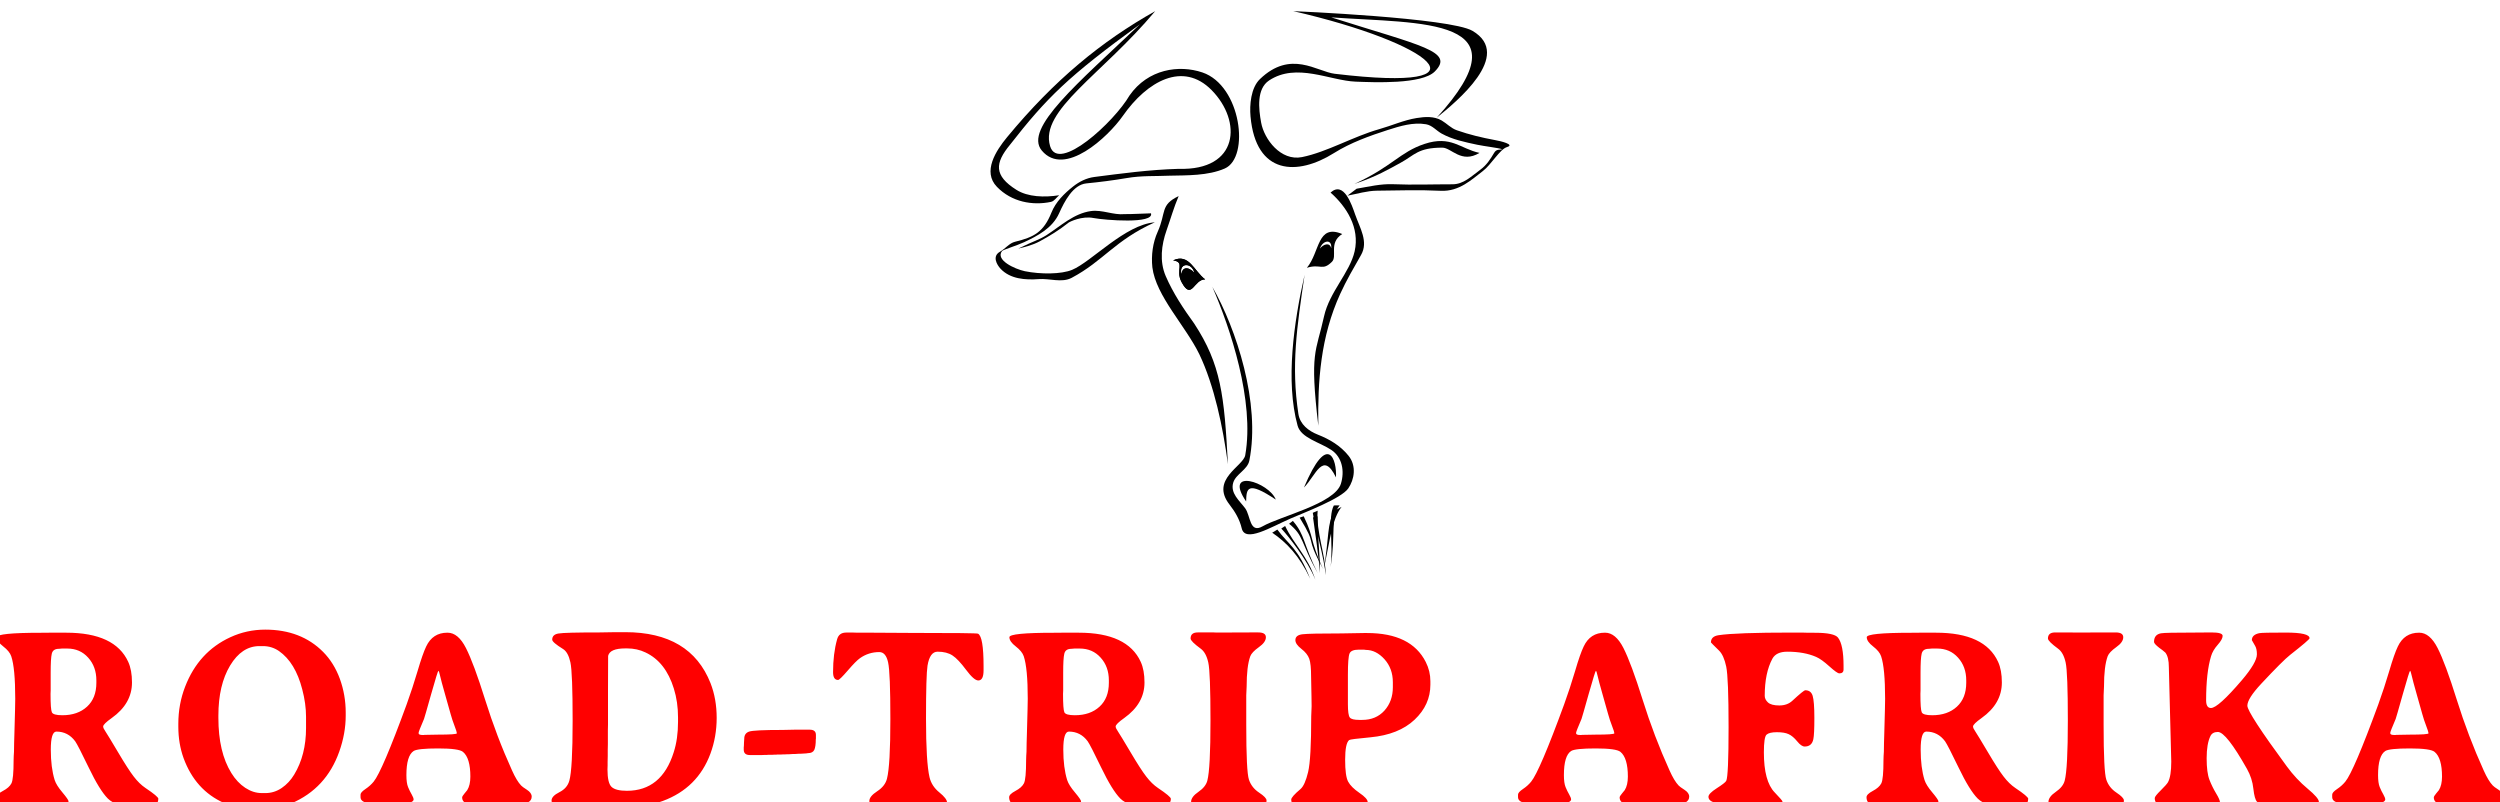 <?xml version="1.0" encoding="UTF-8"?>
<!DOCTYPE svg PUBLIC "-//W3C//DTD SVG 1.1//EN" "http://www.w3.org/Graphics/SVG/1.1/DTD/svg11.dtd">
<!-- Creator: CorelDRAW 2021 (64-Bit) -->
<svg xmlns="http://www.w3.org/2000/svg" xml:space="preserve" width="134px" height="43px" version="1.1" style="shape-rendering:geometricPrecision; text-rendering:geometricPrecision; image-rendering:optimizeQuality; fill-rule:evenodd; clip-rule:evenodd"
viewBox="0 0 134 43.135"
 xmlns:xlink="http://www.w3.org/1999/xlink"
 xmlns:xodm="http://www.corel.com/coreldraw/odm/2003">
 <defs>
  <style type="text/css">
   <![CDATA[
    .fil1 {fill:black;fill-rule:nonzero}
    .fil0 {fill:red;fill-rule:nonzero}
   ]]>
  </style>
 </defs>
 <g id="Ebene_x0020_1">
  <g id="_3118301901648">
   <path class="fil0" d="M2.96 34.885c-0.218,0 -0.345,0.088 -0.386,0.265 -0.042,0.177 -0.06,0.516 -0.06,1.014l0 0.969 -0.007 0.172c0,0.558 0.023,0.889 0.072,0.994 0.046,0.104 0.235,0.158 0.563,0.158 0.551,0 0.994,-0.154 1.327,-0.461 0.335,-0.307 0.502,-0.735 0.502,-1.284l0 -0.131c0,-0.486 -0.146,-0.894 -0.439,-1.219 -0.294,-0.329 -0.668,-0.491 -1.126,-0.491l-0.285 0c-0.071,0.009 -0.124,0.014 -0.161,0.014zm-2.351 2.685c0,-1.096 -0.071,-1.857 -0.215,-2.285 -0.06,-0.177 -0.203,-0.352 -0.43,-0.528 -0.228,-0.175 -0.342,-0.34 -0.342,-0.496 0,-0.158 0.791,-0.238 2.369,-0.238l0.453 -0.004 0.909 0c1.742,0 2.852,0.521 3.33,1.566 0.136,0.296 0.203,0.665 0.203,1.112 0,0.754 -0.362,1.392 -1.088,1.909 -0.308,0.218 -0.462,0.37 -0.462,0.458 0,0.059 0.041,0.149 0.127,0.272 0.083,0.121 0.305,0.492 0.67,1.104 0.363,0.614 0.645,1.052 0.846,1.312 0.201,0.263 0.411,0.468 0.633,0.617 0.46,0.309 0.691,0.502 0.691,0.579 0,0.17 -0.078,0.282 -0.231,0.342 -0.152,0.059 -0.374,0.089 -0.663,0.089l-0.245 0c-0.758,0 -1.283,-0.147 -1.576,-0.442 -0.294,-0.296 -0.636,-0.85 -1.026,-1.662 -0.391,-0.81 -0.634,-1.282 -0.728,-1.415 -0.257,-0.349 -0.595,-0.524 -1.011,-0.524 -0.201,0 -0.302,0.322 -0.302,0.968 0,0.645 0.069,1.19 0.208,1.637 0.06,0.186 0.199,0.409 0.418,0.667 0.217,0.259 0.328,0.419 0.328,0.478 0,0.19 -0.508,0.286 -1.521,0.286 -1.012,0 -1.641,-0.019 -1.886,-0.054 -0.307,-0.046 -0.459,-0.195 -0.459,-0.451 0,-0.11 0.113,-0.221 0.337,-0.34 0.227,-0.119 0.379,-0.254 0.458,-0.407 0.078,-0.151 0.117,-0.566 0.117,-1.243l0.007 -0.233 0.014 -0.225c0.005,-0.098 0.007,-0.256 0.007,-0.471l0.014 -0.47c0.033,-1.098 0.046,-1.736 0.046,-1.908zm13.253 5.073l0.196 0c0.319,0 0.615,-0.093 0.883,-0.277 0.268,-0.184 0.49,-0.423 0.668,-0.719 0.423,-0.7 0.636,-1.533 0.636,-2.501l0 -0.608c0,-0.463 -0.067,-0.954 -0.204,-1.473 -0.247,-0.963 -0.665,-1.65 -1.252,-2.06 -0.257,-0.176 -0.543,-0.265 -0.86,-0.265l-0.19 0c-0.633,0 -1.158,0.349 -1.578,1.047 -0.419,0.699 -0.629,1.595 -0.629,2.691l0 0.121c0,1.229 0.231,2.215 0.698,2.967 0.21,0.34 0.46,0.605 0.747,0.794 0.286,0.188 0.582,0.283 0.885,0.283zm0 0.892l-0.462 0c-0.514,-0.005 -1.038,-0.124 -1.57,-0.361 -1.026,-0.459 -1.747,-1.261 -2.168,-2.406 -0.189,-0.524 -0.284,-1.087 -0.284,-1.692l0 -0.163c0,-0.7 0.123,-1.364 0.365,-1.99 0.483,-1.252 1.295,-2.136 2.432,-2.66 0.587,-0.272 1.213,-0.409 1.876,-0.409 1.281,0 2.321,0.4 3.114,1.2 0.388,0.391 0.688,0.873 0.899,1.448 0.208,0.575 0.314,1.18 0.314,1.81l0 0.166c0,0.64 -0.116,1.284 -0.347,1.936 -0.469,1.322 -1.326,2.248 -2.572,2.781 -0.532,0.228 -1.066,0.34 -1.597,0.34zm8.672 -4.015l0.041 0 0.039 -0.007 0.719 -0.013c0.682,0 1.022,-0.024 1.022,-0.073 0,-0.046 -0.042,-0.179 -0.125,-0.395 -0.083,-0.215 -0.155,-0.431 -0.213,-0.645 -0.06,-0.212 -0.157,-0.566 -0.298,-1.056 -0.141,-0.492 -0.229,-0.824 -0.268,-0.999 -0.037,-0.175 -0.069,-0.263 -0.09,-0.263 -0.023,0 -0.153,0.421 -0.391,1.262 -0.235,0.842 -0.365,1.282 -0.381,1.324 -0.194,0.453 -0.291,0.7 -0.291,0.742l0 0.035c0,0.058 0.078,0.088 0.236,0.088zm2.147 0.906c-0.148,-0.122 -0.592,-0.184 -1.327,-0.184 -0.737,0 -1.176,0.046 -1.322,0.137 -0.261,0.168 -0.391,0.601 -0.391,1.296 0,0.286 0.03,0.501 0.09,0.647 0.06,0.145 0.125,0.277 0.195,0.396 0.067,0.119 0.102,0.207 0.102,0.265 0,0.172 -0.361,0.259 -1.078,0.259 -0.718,0 -1.192,-0.024 -1.426,-0.075 -0.233,-0.049 -0.349,-0.151 -0.349,-0.307l0 -0.135c0,-0.082 0.088,-0.182 0.264,-0.3 0.178,-0.119 0.323,-0.252 0.441,-0.396 0.303,-0.368 0.895,-1.752 1.773,-4.152 0.212,-0.586 0.409,-1.184 0.589,-1.794 0.181,-0.617 0.336,-1.059 0.462,-1.322 0.234,-0.496 0.613,-0.742 1.138,-0.742l0.013 0c0.379,0 0.708,0.275 0.987,0.824 0.28,0.549 0.625,1.477 1.034,2.785 0.409,1.306 0.889,2.574 1.446,3.801 0.167,0.372 0.328,0.64 0.486,0.805 0.037,0.044 0.141,0.121 0.312,0.23 0.171,0.11 0.258,0.233 0.258,0.37 0,0.282 -0.284,0.424 -0.855,0.429l-1.218 0c-0.79,0 -1.25,-0.019 -1.382,-0.054 -0.189,-0.051 -0.284,-0.163 -0.284,-0.335 0,-0.04 0.044,-0.112 0.13,-0.214 0.085,-0.103 0.133,-0.161 0.143,-0.175 0.111,-0.177 0.168,-0.421 0.168,-0.728 0,-0.668 -0.133,-1.113 -0.399,-1.331zm11.565 -1.609l0 -0.244c0,-0.551 -0.074,-1.066 -0.224,-1.548 -0.294,-0.956 -0.802,-1.603 -1.523,-1.943 -0.303,-0.146 -0.634,-0.218 -0.99,-0.218l-0.094 0c-0.555,0 -0.865,0.132 -0.927,0.402 -0.005,0.016 -0.007,0.612 -0.007,1.785l0 1.911 -0.007 0.312c0,0.246 0,0.491 0,0.737l-0.007 0.319c0,0.105 0,0.21 0,0.314l-0.007 0.315c0,0.067 0,0.137 0,0.204l-0.007 0.212c0,0.487 0.074,0.798 0.22,0.936 0.148,0.139 0.423,0.209 0.823,0.209 1.245,0 2.086,-0.691 2.519,-2.073 0.155,-0.482 0.231,-1.024 0.231,-1.63zm-5.845 3.163c0.118,-0.412 0.178,-1.487 0.178,-3.221 0,-1.734 -0.039,-2.783 -0.12,-3.146 -0.079,-0.363 -0.211,-0.603 -0.396,-0.717 -0.388,-0.24 -0.582,-0.407 -0.582,-0.503 0,-0.183 0.111,-0.293 0.335,-0.33 0.224,-0.04 0.964,-0.058 2.219,-0.058l0.853 -0.014 0.52 0c2.334,0 3.862,0.912 4.585,2.741 0.22,0.563 0.331,1.185 0.331,1.867 0,0.677 -0.113,1.322 -0.338,1.929 -0.457,1.229 -1.308,2.074 -2.554,2.537 -0.587,0.218 -1.25,0.328 -1.99,0.328l-0.852 0 -0.171 -0.007 -0.675 0c-1.112,0 -1.773,-0.019 -1.981,-0.056 -0.21,-0.035 -0.317,-0.133 -0.317,-0.288 0,-0.156 0.141,-0.306 0.421,-0.447 0.28,-0.142 0.458,-0.345 0.534,-0.615zm12.926 -2.746c0.222,0 0.333,0.093 0.333,0.279l0 0.198 -0.007 0.047c0,0.256 -0.027,0.442 -0.08,0.561 -0.056,0.116 -0.169,0.176 -0.34,0.176l-0.095 0.014 -0.312 0.019 -0.102 0 -0.201 0.014 -0.108 0 -0.218 0.014 -0.101 0 -0.109 0.007 -0.102 0 -0.101 0.007 -0.211 0 -0.046 0.007 -0.102 0 -0.108 0.007 -0.204 0 -0.101 0.007 -0.102 0 -0.155 0.007 -0.642 0c-0.222,0 -0.333,-0.096 -0.333,-0.286l0 -0.145 0.007 -0.046 0.007 -0.205 0.013 -0.198c0,-0.195 0.089,-0.323 0.264,-0.382 0.176,-0.06 0.774,-0.088 1.794,-0.088l0.67 -0.014 0.792 0zm4.154 2.632c0.122,-0.475 0.182,-1.543 0.182,-3.204 0,-1.664 -0.039,-2.681 -0.122,-3.049 -0.081,-0.368 -0.238,-0.552 -0.474,-0.552 -0.384,0 -0.728,0.11 -1.035,0.326 -0.144,0.1 -0.363,0.321 -0.657,0.663 -0.293,0.34 -0.467,0.51 -0.522,0.51 -0.18,0 -0.271,-0.139 -0.271,-0.421 0,-0.656 0.072,-1.245 0.218,-1.767 0.067,-0.242 0.228,-0.36 0.487,-0.36l0.4 0 0.211 0.007 0.839 0 2.038 0.012c2.351,0 3.552,0.013 3.601,0.041 0.199,0.105 0.298,0.687 0.298,1.746l0 0.226c0,0.362 -0.095,0.544 -0.284,0.544 -0.153,0 -0.372,-0.191 -0.654,-0.57 -0.282,-0.379 -0.525,-0.638 -0.731,-0.773 -0.205,-0.137 -0.474,-0.205 -0.802,-0.205 -0.279,0 -0.46,0.25 -0.543,0.75 -0.053,0.333 -0.081,1.282 -0.081,2.851 0,1.568 0.065,2.62 0.19,3.155 0.076,0.319 0.254,0.589 0.529,0.812 0.275,0.224 0.411,0.403 0.411,0.538 0,0.161 -0.284,0.24 -0.852,0.24l-0.222 0 -0.224 -0.007 -0.902 -0.007c-1.114,0 -1.694,-0.005 -1.74,-0.014 -0.157,-0.033 -0.236,-0.131 -0.236,-0.293 0,-0.163 0.141,-0.338 0.423,-0.522 0.282,-0.183 0.458,-0.409 0.525,-0.677zm9.92 -6.981c-0.218,0 -0.345,0.088 -0.386,0.265 -0.042,0.177 -0.06,0.516 -0.06,1.014l0 0.969 -0.008 0.172c0,0.558 0.024,0.889 0.072,0.994 0.046,0.104 0.236,0.158 0.564,0.158 0.55,0 0.994,-0.154 1.327,-0.461 0.335,-0.307 0.501,-0.735 0.501,-1.284l0 -0.131c0,-0.486 -0.145,-0.894 -0.439,-1.219 -0.293,-0.329 -0.668,-0.491 -1.126,-0.491l-0.284 0c-0.071,0.009 -0.125,0.014 -0.161,0.014zm-2.351 2.685c0,-1.096 -0.072,-1.857 -0.215,-2.285 -0.06,-0.177 -0.203,-0.352 -0.43,-0.528 -0.229,-0.175 -0.342,-0.34 -0.342,-0.496 0,-0.158 0.79,-0.238 2.369,-0.238l0.453 -0.004 0.908 0c1.743,0 2.852,0.521 3.331,1.566 0.136,0.296 0.203,0.665 0.203,1.112 0,0.754 -0.363,1.392 -1.088,1.909 -0.308,0.218 -0.463,0.37 -0.463,0.458 0,0.059 0.042,0.149 0.128,0.272 0.083,0.121 0.305,0.492 0.67,1.104 0.363,0.614 0.645,1.052 0.846,1.312 0.201,0.263 0.411,0.468 0.633,0.617 0.46,0.309 0.691,0.502 0.691,0.579 0,0.17 -0.079,0.282 -0.231,0.342 -0.153,0.059 -0.375,0.089 -0.664,0.089l-0.244 0c-0.759,0 -1.283,-0.147 -1.577,-0.442 -0.293,-0.296 -0.635,-0.85 -1.026,-1.662 -0.391,-0.81 -0.633,-1.282 -0.728,-1.415 -0.256,-0.349 -0.594,-0.524 -1.01,-0.524 -0.201,0 -0.303,0.322 -0.303,0.968 0,0.645 0.07,1.19 0.208,1.637 0.06,0.186 0.199,0.409 0.419,0.667 0.217,0.259 0.328,0.419 0.328,0.478 0,0.19 -0.509,0.286 -1.521,0.286 -1.012,0 -1.641,-0.019 -1.886,-0.054 -0.307,-0.046 -0.46,-0.195 -0.46,-0.451 0,-0.11 0.114,-0.221 0.338,-0.34 0.226,-0.119 0.379,-0.254 0.457,-0.407 0.079,-0.151 0.118,-0.566 0.118,-1.243l0.007 -0.233 0.014 -0.225c0.005,-0.098 0.007,-0.256 0.007,-0.471l0.014 -0.47c0.032,-1.098 0.046,-1.736 0.046,-1.908zm9.656 4.403c0.113,-0.43 0.169,-1.508 0.169,-3.23 0,-1.722 -0.039,-2.762 -0.118,-3.121 -0.079,-0.356 -0.215,-0.605 -0.409,-0.745 -0.361,-0.265 -0.543,-0.446 -0.543,-0.546 0,-0.217 0.129,-0.326 0.386,-0.326l0.866 0 0.151 0.007 1.807 -0.007 0.428 0c0.275,0 0.411,0.086 0.411,0.26 0,0.177 -0.125,0.354 -0.379,0.533 -0.252,0.18 -0.405,0.342 -0.46,0.487 -0.132,0.365 -0.196,0.907 -0.196,1.631l-0.021 0.47 0 1.587c0,1.679 0.048,2.66 0.145,2.949 0.097,0.289 0.28,0.521 0.546,0.696 0.266,0.177 0.4,0.316 0.4,0.419 0,0.179 -0.081,0.286 -0.243,0.321 -0.042,0.009 -0.67,0.014 -1.891,0.014l-0.446 0.007 -0.291 0 -0.448 0.007c-0.49,0 -0.738,-0.091 -0.738,-0.27 0,-0.179 0.132,-0.359 0.394,-0.538 0.261,-0.179 0.422,-0.381 0.48,-0.605zm8.168 -3.265l0.162 0c0.492,0 0.89,-0.167 1.192,-0.5 0.301,-0.335 0.453,-0.754 0.453,-1.259l0 -0.265c0,-0.492 -0.15,-0.903 -0.45,-1.239 -0.301,-0.332 -0.634,-0.5 -0.999,-0.5l-0.108 -0.014 -0.278 0c-0.27,0 -0.436,0.07 -0.494,0.207 -0.058,0.14 -0.088,0.521 -0.088,1.143l0 1.582c0,0.391 0.035,0.629 0.102,0.715 0.066,0.088 0.235,0.13 0.508,0.13zm-3.434 -4.289c0,-0.182 0.129,-0.286 0.385,-0.316 0.259,-0.031 0.955,-0.045 2.095,-0.045l1.204 -0.021 0.168 0c1.581,0 2.633,0.519 3.157,1.555 0.167,0.328 0.25,0.673 0.25,1.038l0 0.184c0,0.721 -0.284,1.35 -0.851,1.885 -0.566,0.533 -1.356,0.849 -2.373,0.945 -0.726,0.067 -1.107,0.116 -1.144,0.148 -0.144,0.119 -0.215,0.471 -0.215,1.057 0,0.587 0.053,0.98 0.162,1.18 0.108,0.2 0.309,0.4 0.605,0.603 0.296,0.202 0.444,0.365 0.444,0.488 0,0.191 -0.28,0.287 -0.839,0.287l-0.171 -0.007 -0.689 0 -0.353 -0.007c-1.043,0 -1.623,-0.012 -1.741,-0.035 -0.21,-0.04 -0.316,-0.163 -0.316,-0.368 0,-0.095 0.166,-0.284 0.499,-0.565 0.159,-0.137 0.293,-0.44 0.407,-0.91 0.113,-0.47 0.168,-1.473 0.168,-3.005l0.021 -0.537 -0.007 -0.526 -0.021 -1.057c0,-0.458 -0.032,-0.782 -0.099,-0.97 -0.069,-0.189 -0.21,-0.368 -0.425,-0.533 -0.213,-0.165 -0.321,-0.321 -0.321,-0.468zm15.33 5.101l0.041 0 0.04 -0.007 0.718 -0.013c0.682,0 1.022,-0.024 1.022,-0.073 0,-0.046 -0.041,-0.179 -0.125,-0.395 -0.083,-0.215 -0.155,-0.431 -0.213,-0.645 -0.06,-0.212 -0.157,-0.566 -0.298,-1.056 -0.141,-0.492 -0.228,-0.824 -0.268,-0.999 -0.037,-0.175 -0.069,-0.263 -0.09,-0.263 -0.023,0 -0.152,0.421 -0.391,1.262 -0.235,0.842 -0.365,1.282 -0.381,1.324 -0.194,0.453 -0.291,0.7 -0.291,0.742l0 0.035c0,0.058 0.079,0.088 0.236,0.088zm2.147 0.906c-0.148,-0.122 -0.592,-0.184 -1.327,-0.184 -0.737,0 -1.176,0.046 -1.322,0.137 -0.261,0.168 -0.39,0.601 -0.39,1.296 0,0.286 0.03,0.501 0.09,0.647 0.06,0.145 0.124,0.277 0.194,0.396 0.067,0.119 0.102,0.207 0.102,0.265 0,0.172 -0.361,0.259 -1.077,0.259 -0.719,0 -1.193,-0.024 -1.426,-0.075 -0.234,-0.049 -0.35,-0.151 -0.35,-0.307l0 -0.135c0,-0.082 0.088,-0.182 0.264,-0.3 0.178,-0.119 0.324,-0.252 0.441,-0.396 0.303,-0.368 0.895,-1.752 1.773,-4.152 0.213,-0.586 0.409,-1.184 0.59,-1.794 0.18,-0.617 0.335,-1.059 0.462,-1.322 0.233,-0.496 0.612,-0.742 1.137,-0.742l0.014 0c0.379,0 0.707,0.275 0.987,0.824 0.279,0.549 0.624,1.477 1.033,2.785 0.409,1.306 0.89,2.574 1.447,3.801 0.166,0.372 0.328,0.64 0.485,0.805 0.037,0.044 0.141,0.121 0.312,0.23 0.171,0.11 0.259,0.233 0.259,0.37 0,0.282 -0.284,0.424 -0.855,0.429l-1.218 0c-0.791,0 -1.251,-0.019 -1.383,-0.054 -0.189,-0.051 -0.284,-0.163 -0.284,-0.335 0,-0.04 0.044,-0.112 0.13,-0.214 0.085,-0.103 0.134,-0.161 0.143,-0.175 0.111,-0.177 0.169,-0.421 0.169,-0.728 0,-0.668 -0.134,-1.113 -0.4,-1.331zm9.906 -0.287c-0.118,0 -0.252,-0.093 -0.402,-0.279 -0.153,-0.186 -0.303,-0.314 -0.456,-0.384 -0.15,-0.072 -0.363,-0.107 -0.635,-0.107 -0.273,0 -0.458,0.044 -0.555,0.131 -0.097,0.086 -0.145,0.404 -0.145,0.953 0,1.036 0.193,1.755 0.582,2.155 0.279,0.291 0.418,0.452 0.418,0.484 0,0.159 -0.201,0.238 -0.601,0.238l-0.231 0c-1.193,0 -2.075,-0.047 -2.653,-0.142 -0.331,-0.054 -0.495,-0.17 -0.495,-0.347 0,-0.114 0.148,-0.267 0.446,-0.458 0.298,-0.191 0.467,-0.321 0.509,-0.396 0.085,-0.163 0.127,-1.129 0.127,-2.893 0,-1.766 -0.042,-2.85 -0.127,-3.255 -0.086,-0.405 -0.215,-0.692 -0.386,-0.859 -0.289,-0.284 -0.435,-0.428 -0.435,-0.438 0,-0.218 0.137,-0.346 0.407,-0.388 0.633,-0.096 1.951,-0.142 3.955,-0.142l0.515 0 0.243 0.007c0.161,0.002 0.326,0.004 0.487,0.004 0.682,0 1.091,0.089 1.225,0.261 0.199,0.254 0.298,0.759 0.298,1.513l0 0.198c0,0.141 -0.076,0.211 -0.228,0.211 -0.079,0 -0.257,-0.128 -0.539,-0.381 -0.282,-0.254 -0.517,-0.424 -0.707,-0.505 -0.426,-0.186 -0.943,-0.28 -1.551,-0.28 -0.398,0 -0.663,0.126 -0.8,0.375 -0.275,0.51 -0.413,1.175 -0.413,1.997 0,0.133 0.06,0.251 0.175,0.358 0.118,0.107 0.321,0.161 0.608,0.161 0.287,0 0.52,-0.084 0.7,-0.251 0.407,-0.377 0.638,-0.566 0.698,-0.566 0.204,0 0.335,0.1 0.396,0.298 0.06,0.2 0.092,0.596 0.092,1.187 0,0.591 -0.018,0.972 -0.055,1.145 -0.054,0.265 -0.211,0.395 -0.467,0.395zm6.677 -5.254c-0.218,0 -0.345,0.088 -0.386,0.265 -0.042,0.177 -0.06,0.516 -0.06,1.014l0 0.969 -0.007 0.172c0,0.558 0.023,0.889 0.072,0.994 0.046,0.104 0.235,0.158 0.563,0.158 0.55,0 0.994,-0.154 1.327,-0.461 0.335,-0.307 0.502,-0.735 0.502,-1.284l0 -0.131c0,-0.486 -0.146,-0.894 -0.439,-1.219 -0.294,-0.329 -0.668,-0.491 -1.126,-0.491l-0.284 0c-0.072,0.009 -0.125,0.014 -0.162,0.014zm-2.351 2.685c0,-1.096 -0.071,-1.857 -0.215,-2.285 -0.06,-0.177 -0.203,-0.352 -0.43,-0.528 -0.228,-0.175 -0.342,-0.34 -0.342,-0.496 0,-0.158 0.791,-0.238 2.37,-0.238l0.452 -0.004 0.909 0c1.742,0 2.852,0.521 3.33,1.566 0.137,0.296 0.203,0.665 0.203,1.112 0,0.754 -0.362,1.392 -1.088,1.909 -0.307,0.218 -0.462,0.37 -0.462,0.458 0,0.059 0.041,0.149 0.127,0.272 0.083,0.121 0.305,0.492 0.67,1.104 0.363,0.614 0.645,1.052 0.846,1.312 0.201,0.263 0.411,0.468 0.633,0.617 0.46,0.309 0.691,0.502 0.691,0.579 0,0.17 -0.078,0.282 -0.231,0.342 -0.152,0.059 -0.374,0.089 -0.663,0.089l-0.245 0c-0.758,0 -1.283,-0.147 -1.576,-0.442 -0.294,-0.296 -0.636,-0.85 -1.026,-1.662 -0.391,-0.81 -0.634,-1.282 -0.728,-1.415 -0.257,-0.349 -0.595,-0.524 -1.011,-0.524 -0.201,0 -0.302,0.322 -0.302,0.968 0,0.645 0.069,1.19 0.208,1.637 0.06,0.186 0.198,0.409 0.418,0.667 0.217,0.259 0.328,0.419 0.328,0.478 0,0.19 -0.508,0.286 -1.521,0.286 -1.012,0 -1.641,-0.019 -1.885,-0.054 -0.308,-0.046 -0.46,-0.195 -0.46,-0.451 0,-0.11 0.113,-0.221 0.337,-0.34 0.226,-0.119 0.379,-0.254 0.458,-0.407 0.078,-0.151 0.117,-0.566 0.117,-1.243l0.007 -0.233 0.014 -0.225c0.005,-0.098 0.007,-0.256 0.007,-0.471l0.014 -0.47c0.033,-1.098 0.046,-1.736 0.046,-1.908zm9.656 4.403c0.114,-0.43 0.169,-1.508 0.169,-3.23 0,-1.722 -0.039,-2.762 -0.118,-3.121 -0.078,-0.356 -0.214,-0.605 -0.409,-0.745 -0.36,-0.265 -0.543,-0.446 -0.543,-0.546 0,-0.217 0.13,-0.326 0.386,-0.326l0.867 0 0.15 0.007 1.808 -0.007 0.427 0c0.275,0 0.411,0.086 0.411,0.26 0,0.177 -0.124,0.354 -0.379,0.533 -0.251,0.18 -0.404,0.342 -0.459,0.487 -0.132,0.365 -0.197,0.907 -0.197,1.631l-0.021 0.47 0 1.587c0,1.679 0.049,2.66 0.146,2.949 0.097,0.289 0.28,0.521 0.545,0.696 0.266,0.177 0.4,0.316 0.4,0.419 0,0.179 -0.081,0.286 -0.243,0.321 -0.041,0.009 -0.67,0.014 -1.89,0.014l-0.446 0.007 -0.291 0 -0.449 0.007c-0.49,0 -0.737,-0.091 -0.737,-0.27 0,-0.179 0.132,-0.359 0.393,-0.538 0.261,-0.179 0.423,-0.381 0.48,-0.605zm4.803 -7.458c0,-0.263 0.123,-0.417 0.372,-0.463 0.153,-0.029 0.758,-0.04 1.815,-0.04l0.906 -0.007c0.397,0 0.596,0.06 0.596,0.184 0,0.123 -0.088,0.281 -0.263,0.479 -0.176,0.198 -0.297,0.403 -0.359,0.612 -0.176,0.577 -0.266,1.368 -0.266,2.379 0,0.272 0.088,0.409 0.259,0.409 0.257,0 0.812,-0.5 1.667,-1.501 0.536,-0.631 0.804,-1.094 0.804,-1.384 0,-0.192 -0.03,-0.338 -0.088,-0.443l-0.183 -0.321c0,-0.195 0.135,-0.319 0.4,-0.375 0.109,-0.023 0.585,-0.032 1.431,-0.032 0.848,0 1.271,0.102 1.271,0.305 0,0.051 -0.349,0.349 -1.042,0.893 -0.268,0.21 -0.786,0.729 -1.558,1.555 -0.497,0.533 -0.744,0.924 -0.744,1.178 0,0.251 0.707,1.34 2.124,3.267 0.335,0.456 0.705,0.852 1.112,1.191 0.406,0.338 0.61,0.575 0.61,0.712 0,0.182 -0.278,0.273 -0.828,0.273l-0.298 -0.007 -0.305 0c-1.077,0 -1.71,-0.091 -1.895,-0.272 -0.09,-0.091 -0.155,-0.324 -0.197,-0.699 -0.039,-0.377 -0.154,-0.73 -0.344,-1.068 -0.746,-1.322 -1.266,-1.985 -1.565,-1.985 -0.194,0 -0.328,0.075 -0.399,0.219 -0.135,0.277 -0.204,0.675 -0.204,1.194 0,0.519 0.051,0.907 0.153,1.166 0.101,0.258 0.222,0.502 0.358,0.728 0.139,0.228 0.208,0.389 0.208,0.484 0,0.151 -0.659,0.226 -1.978,0.226 -0.636,0 -1.027,-0.017 -1.172,-0.047 -0.238,-0.056 -0.359,-0.193 -0.359,-0.416 0,-0.066 0.109,-0.203 0.322,-0.412 0.215,-0.212 0.344,-0.359 0.39,-0.44 0.118,-0.219 0.176,-0.586 0.176,-1.105l-0.13 -5.081c0,-0.363 -0.062,-0.623 -0.189,-0.784l-0.162 -0.135 -0.168 -0.123c-0.185,-0.145 -0.278,-0.249 -0.278,-0.314zm12.938 5.005l0.042 0 0.039 -0.007 0.719 -0.013c0.682,0 1.022,-0.024 1.022,-0.073 0,-0.046 -0.042,-0.179 -0.125,-0.395 -0.083,-0.215 -0.155,-0.431 -0.213,-0.645 -0.06,-0.212 -0.157,-0.566 -0.298,-1.056 -0.141,-0.492 -0.229,-0.824 -0.268,-0.999 -0.037,-0.175 -0.069,-0.263 -0.09,-0.263 -0.023,0 -0.153,0.421 -0.391,1.262 -0.236,0.842 -0.365,1.282 -0.381,1.324 -0.194,0.453 -0.291,0.7 -0.291,0.742l0 0.035c0,0.058 0.078,0.088 0.235,0.088zm2.147 0.906c-0.148,-0.122 -0.591,-0.184 -1.326,-0.184 -0.737,0 -1.176,0.046 -1.322,0.137 -0.261,0.168 -0.391,0.601 -0.391,1.296 0,0.286 0.03,0.501 0.09,0.647 0.06,0.145 0.125,0.277 0.195,0.396 0.067,0.119 0.101,0.207 0.101,0.265 0,0.172 -0.36,0.259 -1.077,0.259 -0.719,0 -1.192,-0.024 -1.426,-0.075 -0.233,-0.049 -0.349,-0.151 -0.349,-0.307l0 -0.135c0,-0.082 0.088,-0.182 0.264,-0.3 0.178,-0.119 0.323,-0.252 0.441,-0.396 0.303,-0.368 0.894,-1.752 1.773,-4.152 0.212,-0.586 0.409,-1.184 0.589,-1.794 0.18,-0.617 0.335,-1.059 0.462,-1.322 0.234,-0.496 0.613,-0.742 1.138,-0.742l0.013 0c0.379,0 0.707,0.275 0.987,0.824 0.28,0.549 0.624,1.477 1.033,2.785 0.409,1.306 0.89,2.574 1.447,3.801 0.167,0.372 0.328,0.64 0.486,0.805 0.037,0.044 0.141,0.121 0.311,0.23 0.172,0.11 0.259,0.233 0.259,0.37 0,0.282 -0.284,0.424 -0.855,0.429l-1.218 0c-0.79,0 -1.25,-0.019 -1.382,-0.054 -0.189,-0.051 -0.284,-0.163 -0.284,-0.335 0,-0.04 0.044,-0.112 0.129,-0.214 0.086,-0.103 0.134,-0.161 0.144,-0.175 0.11,-0.177 0.168,-0.421 0.168,-0.728 0,-0.668 -0.134,-1.113 -0.4,-1.331z"/>
   <path class="fil1" d="M71.817 27.172c-0.511,0.655 -0.195,1.566 -0.486,3.324 0.166,-1.27 -0.164,-2.669 0.177,-3.319l0.309 -0.005z" color="#000000"/>
   <path class="fil1" d="M70.637 27.459c-0.095,1.137 0.441,2.407 0.431,3.464 -0.062,-0.88 -0.604,-2.709 -0.692,-3.351l0.261 -0.113z" color="#000000"/>
   <path class="fil1" d="M69.304 28.007c0.669,0.779 0.53,1.189 1.34,2.819 -0.953,-1.72 -0.733,-2.004 -1.542,-2.664l0.202 -0.155z" color="#000000"/>
   <path class="fil1" d="M68.47 28.474c0.608,0.827 1.115,0.981 1.765,2.641 -0.582,-1.239 -1.284,-1.96 -2.041,-2.473l0.276 -0.168z" color="#000000"/>
   <path class="fil1" d="M69.888 27.76c0.58,1.204 0.291,1.166 1.034,2.825 -1.036,-1.927 -0.233,-1.089 -1.253,-2.753l0.219 -0.072z" color="#000000"/>
   <path class="fil1" d="M68.887 28.279c0.485,1.022 1.214,1.617 1.626,2.892 -0.421,-1.06 -1.489,-2.39 -1.83,-2.752l0.204 -0.14z" color="#000000"/>
   <g>
    <path class="fil1" d="M63.164 10.543c-0.257,0.602 -0.433,1.228 -0.652,1.846 -0.273,0.77 -0.386,1.666 -0.045,2.453 0.397,0.919 0.95,1.75 1.533,2.556 1.441,2.201 1.617,3.855 1.813,7.56 -0.266,-1.996 -0.736,-4.231 -1.538,-5.912 -0.749,-1.535 -2.335,-3.137 -2.525,-4.673 -0.068,-0.641 0.022,-1.324 0.286,-1.91 0.466,-1.032 0.121,-1.443 1.129,-1.92l-0.001 0z" color="#000000"/>
    <path class="fil1" d="M72.657 11.541c0.251,0.718 0.722,1.454 0.315,2.166 -0.392,0.686 -0.792,1.371 -1.12,2.09 -1.057,2.316 -1.217,4.68 -1.178,7.095 -0.473,-4.006 -0.124,-3.924 0.308,-5.886 0.289,-1.308 1.39,-2.357 1.645,-3.496 0.284,-1.266 -0.434,-2.394 -1.296,-3.156 0.719,-0.647 1.147,0.674 1.326,1.187l0 0z" color="#000000"/>
    <path class="fil1" d="M58.588 11.723c-0.624,-0.125 -1.286,0.201 -1.351,0.253 -0.482,0.386 -1.009,0.712 -1.55,1.003 -0.355,0.191 -0.754,0.295 -1.146,0.387 0.901,-0.443 1.073,-0.442 1.534,-0.734 0.751,-0.488 1.454,-1.155 2.372,-1.283 0.611,-0.085 1.198,0.225 1.811,0.164 0.473,0.003 0.946,-0.032 1.419,-0.043 0.174,0.582 -2.472,0.369 -3.089,0.253l0 0z" color="#000000"/>
    <path class="fil1" d="M69.901 26.213c1.29,-3.059 1.779,-1.478 1.721,-0.545 -0.704,-1.454 -1.081,-0.095 -1.721,0.545z" color="#000000"/>
    <path class="fil1" d="M68.388 26.863c-1.547,-1.036 -1.579,-0.589 -1.596,0.1 -1.247,-1.835 1.231,-1.039 1.596,-0.1z" color="#000000"/>
    <path class="fil1" d="M62.867 13.999c0.673,0.106 0.097,0.505 0.457,1.173 0.549,1.017 0.652,-0.166 1.266,-0.148 -0.593,-0.444 -0.866,-1.422 -1.723,-1.025l0 0zm1.145 0.663c-0.369,-0.371 -0.675,-0.274 -0.689,0.091 -0.187,-0.599 0.517,-0.696 0.689,-0.091z" color="#000000"/>
    <path class="fil1" d="M76.378 7.74c1.429,-0.477 1.934,0.261 2.961,0.481 -0.98,0.595 -1.505,-0.283 -2.001,-0.282 -1.314,0.001 -1.485,0.402 -2.237,0.811 -0.634,0.344 -1.296,0.744 -2.489,1.14 2.035,-0.933 2.446,-1.709 3.766,-2.15l0 0z" color="#000000"/>
    <path class="fil1" d="M71.924 27.251c-0.5,0.661 -0.592,1.606 -0.955,3.353 0.292,-1.785 0.171,-2.408 0.558,-3.136l0.397 -0.217z" color="#000000"/>
    <path class="fil1" d="M70.629 27.762c0.015,1.412 0.142,1.995 0.132,3.052 -0.062,-0.88 -0.283,-2.35 -0.371,-2.992l0.239 -0.06z" color="#000000"/>
    <path class="fil1" d="M69.935 14.786c-0.415,2.811 -0.727,4.876 -0.334,7.465 0.087,0.571 0.549,0.923 1.05,1.12 0.62,0.244 1.212,0.589 1.648,1.135 0.441,0.55 0.31,1.278 -0.014,1.753 -0.374,0.548 -2.351,1.293 -3.108,1.623 -1.063,0.463 -2.437,1.316 -2.622,0.525 -0.111,-0.476 -0.363,-0.901 -0.655,-1.276 -1.056,-1.354 0.738,-2.056 0.844,-2.654 0.516,-2.912 -0.812,-6.865 -1.771,-9.057 1.287,2.24 2.605,6.266 1.992,9.345 -0.097,0.492 -0.727,0.724 -0.865,1.182 -0.174,0.574 0.338,0.975 0.64,1.381 0.299,0.402 0.226,1.38 0.942,0.969 0.932,-0.536 3.876,-1.208 4.207,-2.29 0.205,-0.67 0.075,-1.421 -0.515,-1.815 -0.618,-0.413 -1.631,-0.641 -1.814,-1.305 -0.659,-2.387 -0.201,-5.576 0.375,-8.101l0 0z" color="#000000"/>
    <path class="fil1" d="M53.581 14.443c0.525,0.566 1.349,0.618 2.061,0.564 0.59,-0.044 1.24,0.213 1.769,-0.068 1.714,-0.909 2.305,-2.007 4.472,-2.986 -1.599,0.124 -3.411,2.126 -4.446,2.555 -0.583,0.242 -1.691,0.247 -2.546,0.074 -0.549,-0.119 -1.591,-0.603 -1.225,-1.082 0.057,-0.076 0.775,-0.285 1.182,-0.475 0.737,-0.345 1.53,-0.759 1.889,-1.559 0.283,-0.629 0.744,-1.534 1.465,-1.605 0.721,-0.071 1.439,-0.162 2.154,-0.284 0.831,-0.143 1.552,-0.095 2.304,-0.13 0.947,-0.022 2.082,0.009 2.984,-0.387 1.362,-0.598 0.883,-4.457 -1.203,-5.164 -1.258,-0.426 -2.924,-0.186 -3.919,1.238 -0.822,1.42 -3.832,4.195 -4.271,2.724 -0.575,-1.926 2.8,-3.846 5.649,-7.257 -2.873,1.614 -5.41,3.687 -7.964,6.779 -0.598,0.725 -1.332,1.852 -0.544,2.666 0.797,0.825 1.928,1.015 2.903,0.81 0.186,-0.039 0.297,-0.239 0.446,-0.358 -0.798,0.126 -1.686,0.096 -2.299,-0.289 -1.222,-0.768 -1.159,-1.439 -0.35,-2.421 1.98,-2.535 3.124,-3.672 6.992,-6.484 -3.313,3.153 -6.269,5.608 -5.279,6.792 1.22,1.459 3.563,-0.728 4.357,-1.864 1.313,-1.878 3.237,-2.947 4.774,-1.386 1.65,1.676 1.472,4.333 -1.774,4.233 -1.574,0.045 -3.096,0.252 -4.536,0.438 -0.426,0.056 -0.812,0.253 -1.139,0.512 -0.475,0.376 -0.931,0.825 -1.163,1.401 -0.424,1.056 -0.947,1.324 -1.959,1.57 -0.314,0.077 -0.497,0.357 -0.818,0.541 -0.417,0.24 -0.16,0.693 0.034,0.902l0 0z" color="#000000"/>
    <path class="fil1" d="M71.567 3.969c-0.981,-0.118 -2.371,-1.31 -4.031,0.282 -0.492,0.472 -0.564,1.393 -0.508,2.01 0.286,3.161 2.523,3.2 4.484,1.971 0.906,-0.569 1.947,-0.937 2.898,-1.243 0.66,-0.211 1.356,-0.427 2.055,-0.308 0.334,0.057 0.551,0.34 0.833,0.498 0.587,0.326 1.261,0.462 1.914,0.602 0.398,0.084 1.17,0.173 1.347,0.243 -0.146,0.049 -0.303,-0.028 -0.436,0.2 -0.195,0.336 -0.413,0.662 -0.724,0.89 -0.504,0.37 -0.912,0.795 -1.516,0.795 -1.061,-0.001 -2.123,0.041 -3.183,-0.004 -0.668,-0.028 -1.316,0.131 -1.967,0.242 -0.165,0.124 -0.329,0.249 -0.494,0.374 0.528,-0.099 1.049,-0.262 1.591,-0.268 1.142,-0.014 2.286,-0.051 3.427,0.006 1.002,0.049 1.68,-0.621 2.269,-1.067 0.439,-0.332 0.911,-1.172 1.293,-1.285 0.446,-0.133 -0.346,-0.324 -0.654,-0.377 -0.691,-0.128 -1.379,-0.291 -2.044,-0.526 -0.317,-0.111 -0.535,-0.362 -0.815,-0.526 -0.412,-0.239 -0.901,-0.203 -1.348,-0.131 -0.69,0.112 -1.338,0.408 -2.012,0.598 -1.404,0.398 -2.809,1.231 -4.15,1.502 -1.14,0.229 -2.032,-0.959 -2.196,-1.85 -0.141,-0.763 -0.249,-1.821 0.425,-2.27 1.471,-0.977 3.275,0.011 4.658,0.063 0.985,0.037 3.558,0.154 4.253,-0.546 1.076,-1.085 -0.71,-1.369 -5.567,-2.91 4.865,0.351 10.623,-0.049 5.674,5.39 1.038,-0.839 4.139,-3.363 1.918,-4.666 -1.199,-0.704 -9.634,-1.059 -9.634,-1.059 7.399,1.696 10.972,4.414 2.24,3.369l0 0.001z" color="#000000"/>
    <path class="fil1" d="M62.867 13.999c0.673,0.106 0.097,0.505 0.457,1.173 0.549,1.017 0.652,-0.166 1.266,-0.148 -0.593,-0.444 -0.866,-1.422 -1.723,-1.025l0 0zm1.145 0.663c-0.369,-0.371 -0.675,-0.274 -0.689,0.091 -0.187,-0.599 0.517,-0.696 0.689,-0.091z" color="#000000"/>
    <path class="fil1" d="M71.957 12.582c-1.354,-0.564 -1.189,0.963 -1.898,1.817 0.74,-0.23 0.826,0.19 1.345,-0.321 0.149,-0.147 0.109,-0.389 0.112,-0.653 0.003,-0.284 0.054,-0.594 0.441,-0.843zm-1.197 0.782c0.138,-0.436 0.658,-0.551 0.608,-0.011 -0.075,-0.348 -0.431,-0.221 -0.608,0.011z" color="#000000"/>
   </g>
  </g>
 </g>
</svg>
